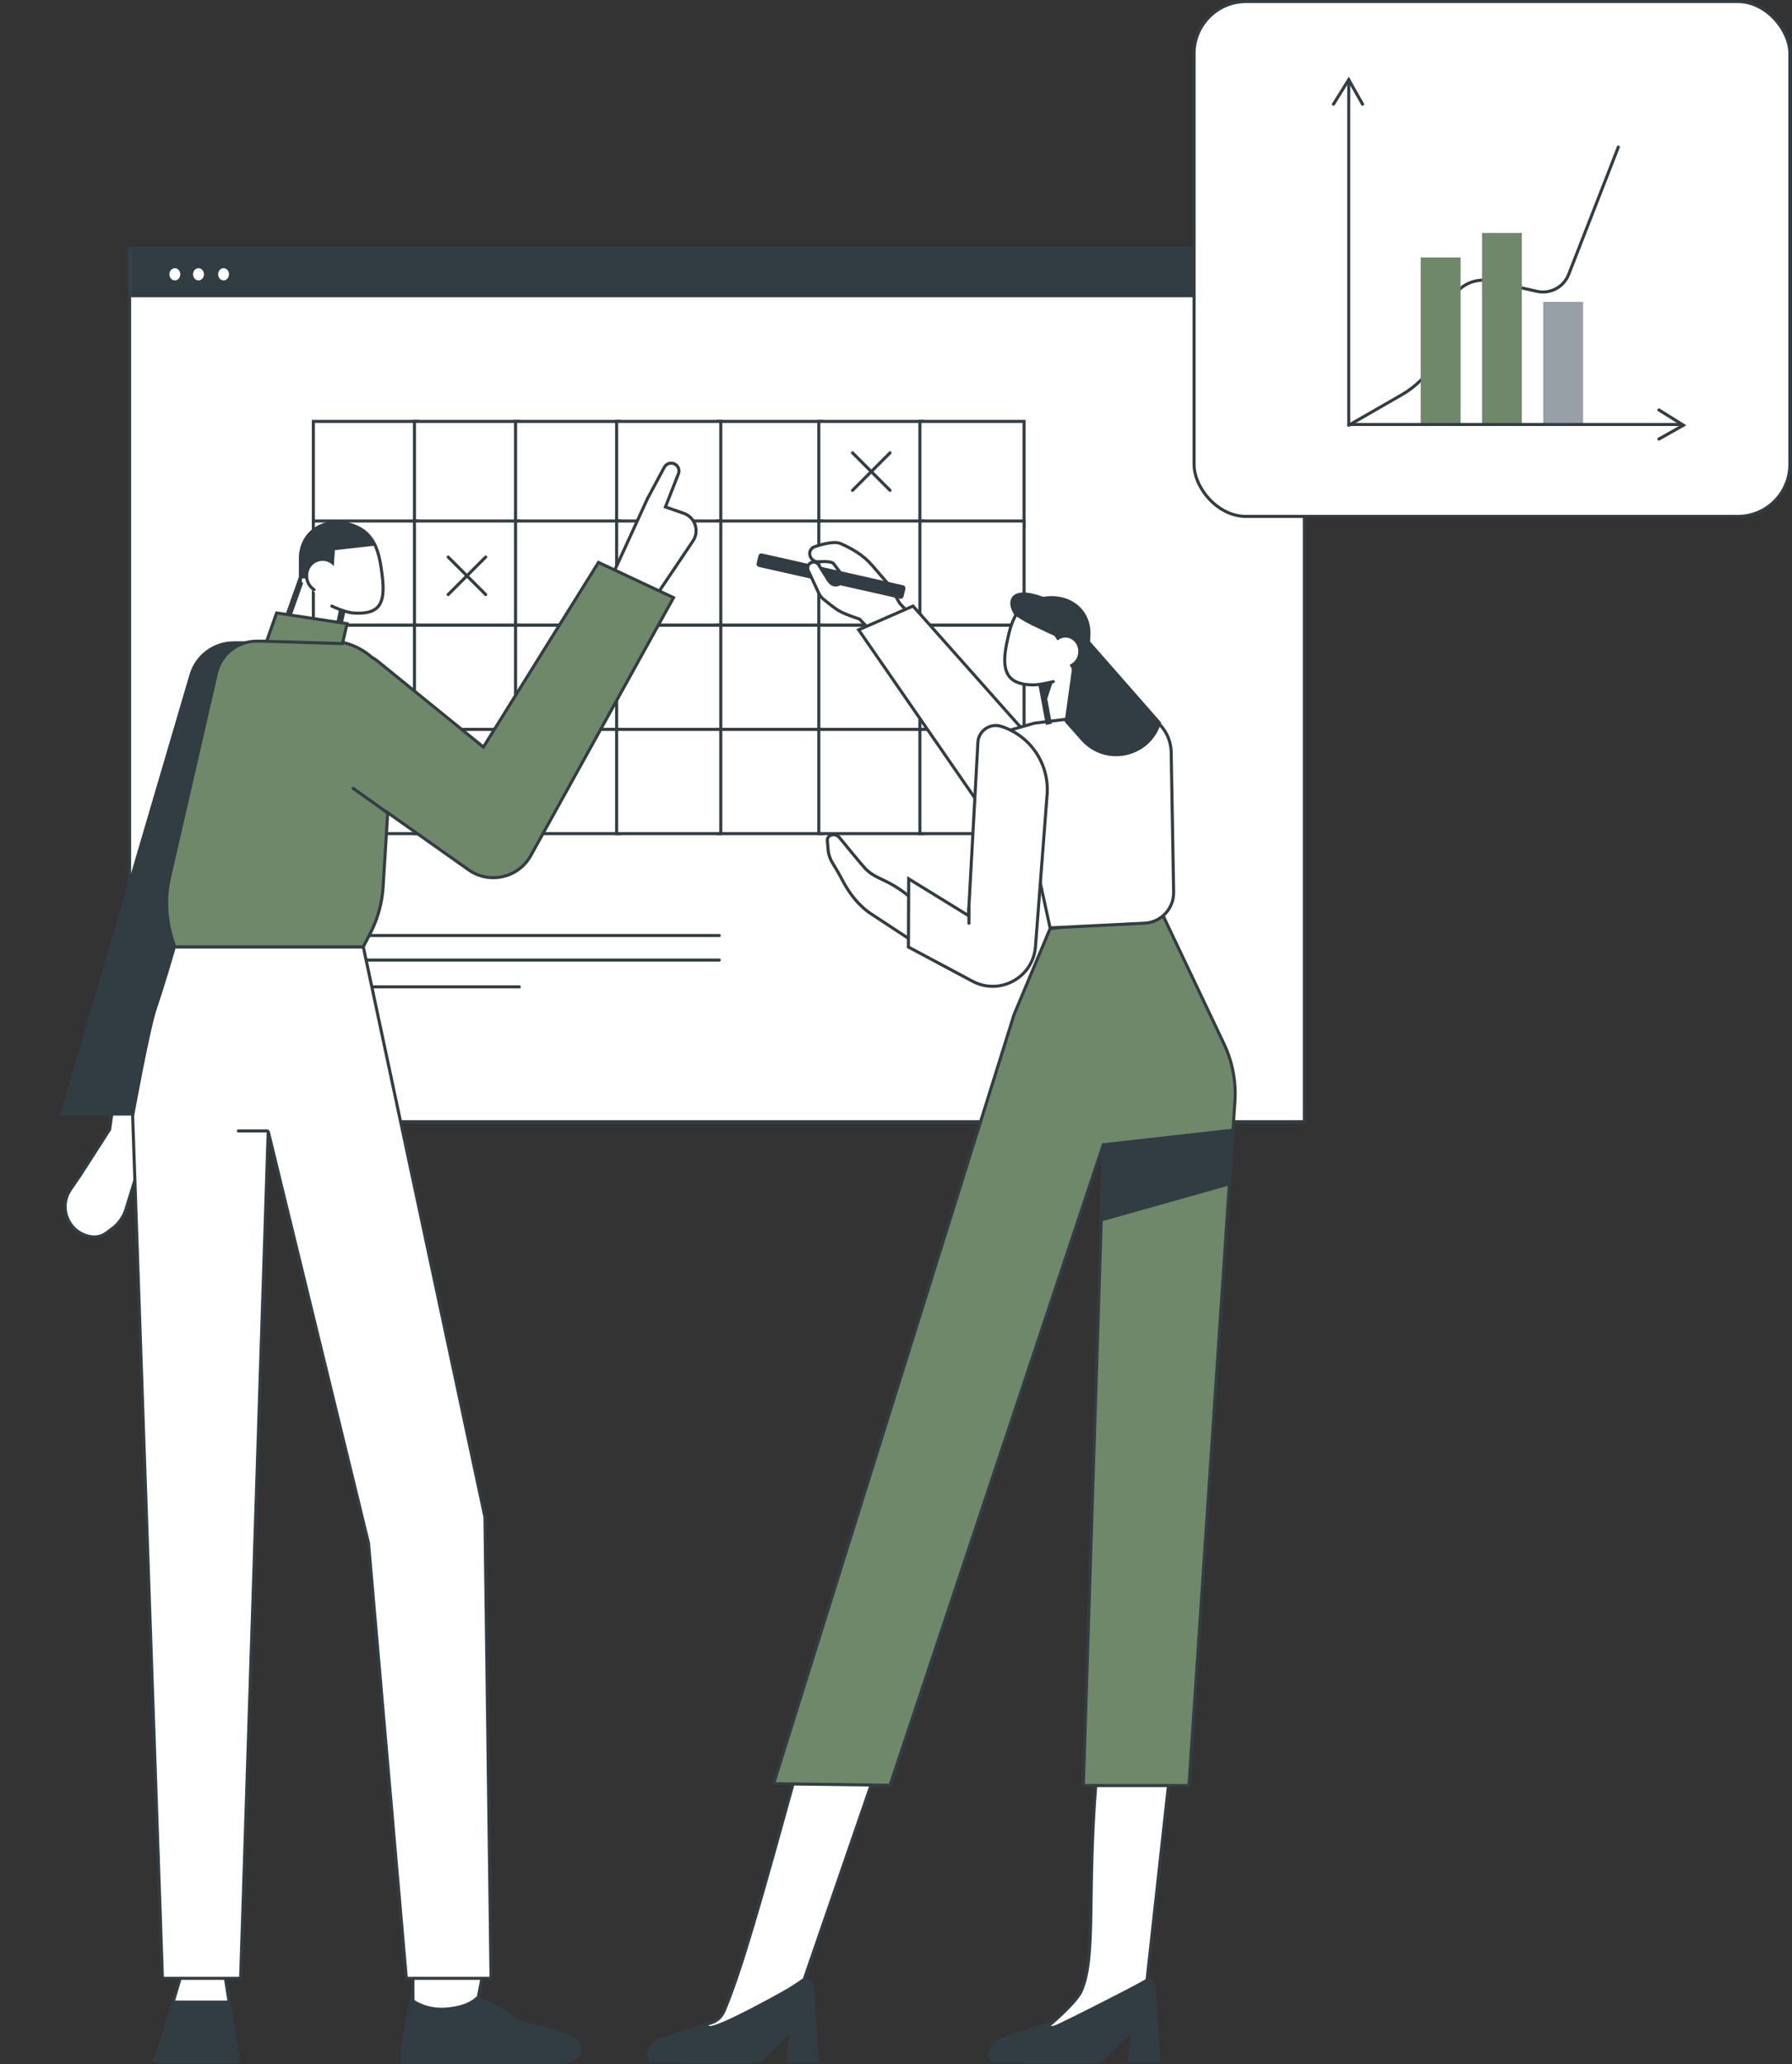 <?xml version="1.0" encoding="UTF-8"?> <svg xmlns="http://www.w3.org/2000/svg" width="1170" height="1347" viewBox="0 0 1170 1347" fill="none"><rect x="0" y="0" width="1170" height="1347" fill="#333333" stroke="none"/> <rect x="84.606" y="162" width="767" height="570" fill="white" stroke="#323D43" stroke-width="2" stroke-linecap="round"></rect> <rect x="204.606" y="275" width="68" height="68" fill="white" stroke="#323D43" stroke-width="2" stroke-linecap="round"></rect> <rect x="270.606" y="275" width="68" height="68" fill="white" stroke="#323D43" stroke-width="2" stroke-linecap="round"></rect> <rect x="338.606" y="276.5" width="67" height="67" fill="#323D43"></rect> <rect x="336.606" y="275" width="68" height="68" fill="white" stroke="#323D43" stroke-width="2" stroke-linecap="round"></rect> <rect x="468.606" y="275" width="68" height="68" fill="white" stroke="#323D43" stroke-width="2" stroke-linecap="round"></rect> <rect x="402.606" y="275" width="68" height="68" fill="white" stroke="#323D43" stroke-width="2" stroke-linecap="round"></rect> <rect x="534.606" y="275" width="68" height="68" fill="white" stroke="#323D43" stroke-width="2" stroke-linecap="round"></rect> <rect x="600.606" y="275" width="68" height="68" fill="white" stroke="#323D43" stroke-width="2" stroke-linecap="round"></rect> <rect x="204.606" y="340" width="68" height="68" fill="white" stroke="#323D43" stroke-width="2" stroke-linecap="round"></rect> <rect x="270.606" y="340" width="68" height="68" fill="white" stroke="#323D43" stroke-width="2" stroke-linecap="round"></rect> <rect x="338.606" y="341.5" width="67" height="67" fill="#323D43"></rect> <rect x="336.606" y="340" width="68" height="68" fill="white" stroke="#323D43" stroke-width="2" stroke-linecap="round"></rect> <rect x="468.606" y="340" width="68" height="68" fill="white" stroke="#323D43" stroke-width="2" stroke-linecap="round"></rect> <rect x="402.606" y="340" width="68" height="68" fill="white" stroke="#323D43" stroke-width="2" stroke-linecap="round"></rect> <rect x="534.606" y="340" width="68" height="68" fill="white" stroke="#323D43" stroke-width="2" stroke-linecap="round"></rect> <rect x="600.606" y="340" width="68" height="68" fill="white" stroke="#323D43" stroke-width="2" stroke-linecap="round"></rect> <rect x="204.606" y="408" width="68" height="68" fill="white" stroke="#323D43" stroke-width="2" stroke-linecap="round"></rect> <rect x="270.606" y="408" width="68" height="68" fill="white" stroke="#323D43" stroke-width="2" stroke-linecap="round"></rect> <rect x="338.606" y="409.5" width="67" height="67" fill="#323D43"></rect> <rect x="336.606" y="408" width="68" height="68" fill="white" stroke="#323D43" stroke-width="2" stroke-linecap="round"></rect> <rect x="468.606" y="408" width="68" height="68" fill="white" stroke="#323D43" stroke-width="2" stroke-linecap="round"></rect> <rect x="402.606" y="408" width="68" height="68" fill="white" stroke="#323D43" stroke-width="2" stroke-linecap="round"></rect> <rect x="534.606" y="408" width="68" height="68" fill="white" stroke="#323D43" stroke-width="2" stroke-linecap="round"></rect> <rect x="600.606" y="408" width="68" height="68" fill="white" stroke="#323D43" stroke-width="2" stroke-linecap="round"></rect> <rect x="204.606" y="476" width="68" height="68" fill="white" stroke="#323D43" stroke-width="2" stroke-linecap="round"></rect> <rect x="270.606" y="476" width="68" height="68" fill="white" stroke="#323D43" stroke-width="2" stroke-linecap="round"></rect> <rect x="338.606" y="477.5" width="67" height="67" fill="#323D43"></rect> <rect x="336.606" y="476" width="68" height="68" fill="white" stroke="#323D43" stroke-width="2" stroke-linecap="round"></rect> <rect x="468.606" y="476" width="68" height="68" fill="white" stroke="#323D43" stroke-width="2" stroke-linecap="round"></rect> <rect x="402.606" y="476" width="68" height="68" fill="white" stroke="#323D43" stroke-width="2" stroke-linecap="round"></rect> <rect x="534.606" y="476" width="68" height="68" fill="white" stroke="#323D43" stroke-width="2" stroke-linecap="round"></rect> <rect x="600.606" y="476" width="68" height="68" fill="white" stroke="#323D43" stroke-width="2" stroke-linecap="round"></rect> <path fill-rule="evenodd" clip-rule="evenodd" d="M220.606 610.5H469.606Z" fill="white"></path> <path d="M220.606 610.5H469.606" stroke="#323D43" stroke-width="2" stroke-linecap="round"></path> <path fill-rule="evenodd" clip-rule="evenodd" d="M220.606 626.5H469.606Z" fill="white"></path> <path d="M220.606 626.5H469.606" stroke="#323D43" stroke-width="2" stroke-linecap="round"></path> <path fill-rule="evenodd" clip-rule="evenodd" d="M220.606 644H339.056Z" fill="white"></path> <path d="M220.606 644H339.056" stroke="#323D43" stroke-width="2" stroke-linecap="round"></path> <path fill-rule="evenodd" clip-rule="evenodd" d="M556.606 295.5L581.106 320Z" fill="white"></path> <path d="M556.606 295.5L581.106 320" stroke="#323D43" stroke-width="2" stroke-linecap="round"></path> <path fill-rule="evenodd" clip-rule="evenodd" d="M556.606 320L581.106 295.5Z" fill="white"></path> <path d="M556.606 320L581.106 295.5" stroke="#323D43" stroke-width="2" stroke-linecap="round"></path> <path fill-rule="evenodd" clip-rule="evenodd" d="M215.606 387C223.891 387 230.606 381.627 230.606 375C230.606 368.373 223.891 363 215.606 363C207.322 363 200.606 368.373 200.606 375C200.606 381.627 207.322 387 215.606 387Z" fill="white"></path> <path d="M215.606 388C224.223 388 231.606 382.376 231.606 375H229.606C229.606 380.878 223.558 386 215.606 386V388ZM231.606 375C231.606 367.624 224.223 362 215.606 362V364C223.558 364 229.606 369.122 229.606 375H231.606ZM215.606 362C206.99 362 199.606 367.624 199.606 375H201.606C201.606 369.122 207.655 364 215.606 364V362ZM199.606 375C199.606 382.376 206.99 388 215.606 388V386C207.655 386 201.606 380.878 201.606 375H199.606Z" fill="#323D43"></path> <path fill-rule="evenodd" clip-rule="evenodd" d="M222.17 398.772L217.17 422.772L219.128 423.18L224.128 399.18L222.17 398.772ZM183.566 417.977L198.549 375.835L196.664 375.165L181.207 418.641L180.732 419.975L182.148 419.976L219.106 420L219.911 420L220.083 419.214L224.583 398.714L222.63 398.285L218.302 417.999L183.566 417.977Z" fill="white"></path> <path d="M217.17 422.772L216.966 423.751L215.987 423.547L216.191 422.568L217.17 422.772ZM222.17 398.772L221.191 398.568L221.395 397.589L222.374 397.793L222.17 398.772ZM219.128 423.18L220.107 423.384L219.903 424.363L218.924 424.159L219.128 423.18ZM224.128 399.18L224.332 398.201L225.311 398.405L225.107 399.384L224.128 399.18ZM198.549 375.835L198.884 374.893L199.826 375.228L199.491 376.17L198.549 375.835ZM183.566 417.977L183.565 418.977L182.149 418.976L182.623 417.642L183.566 417.977ZM196.664 375.165L195.722 374.83L196.057 373.888L196.999 374.223L196.664 375.165ZM181.207 418.641L180.265 418.306L180.265 418.306L181.207 418.641ZM180.732 419.975L180.732 420.975L179.316 420.974L179.79 419.64L180.732 419.975ZM182.148 419.976L182.149 418.976L182.149 418.976L182.148 419.976ZM219.106 420L219.106 419L219.106 419L219.106 420ZM219.911 420L220.887 420.215L220.715 421.001L219.91 421L219.911 420ZM220.083 419.214L219.106 419L219.106 419L220.083 419.214ZM224.583 398.714L224.797 397.738L225.774 397.952L225.56 398.929L224.583 398.714ZM222.63 398.285L221.653 398.071L221.867 397.094L222.844 397.309L222.63 398.285ZM218.302 417.999L219.279 418.214L219.106 419L218.302 418.999L218.302 417.999ZM216.191 422.568L221.191 398.568L223.149 398.976L218.149 422.976L216.191 422.568ZM218.924 424.159L216.966 423.751L217.374 421.793L219.332 422.201L218.924 424.159ZM225.107 399.384L220.107 423.384L218.149 422.976L223.149 398.976L225.107 399.384ZM222.374 397.793L224.332 398.201L223.924 400.159L221.966 399.751L222.374 397.793ZM199.491 376.17L184.508 418.312L182.623 417.642L197.606 375.5L199.491 376.17ZM196.999 374.223L198.884 374.893L198.214 376.777L196.329 376.107L196.999 374.223ZM180.265 418.306L195.722 374.83L197.606 375.5L182.149 418.976L180.265 418.306ZM179.79 419.64L180.265 418.306L182.149 418.976L181.675 420.31L179.79 419.64ZM182.148 420.976L180.732 420.975L180.733 418.975L182.149 418.976L182.148 420.976ZM219.105 421L182.148 420.976L182.149 418.976L219.106 419L219.105 421ZM219.91 421L219.105 421L219.106 419L219.911 419L219.91 421ZM221.06 419.429L220.887 420.215L218.934 419.786L219.106 419L221.06 419.429ZM225.56 398.929L221.06 419.429L219.106 419L223.606 398.5L225.56 398.929ZM222.844 397.309L224.797 397.738L224.369 399.691L222.415 399.262L222.844 397.309ZM217.325 417.785L221.653 398.071L223.606 398.5L219.279 418.214L217.325 417.785ZM183.566 416.977L218.303 416.999L218.302 418.999L183.565 418.977L183.566 416.977Z" fill="#323D43"></path> <path d="M85.606 162H852.606V194H85.606V162Z" fill="#323D43"></path> <path fill-rule="evenodd" clip-rule="evenodd" d="M529.763 358.212C526.959 361.611 529.906 366.843 534.305 366.584C538.878 366.315 543.177 366.461 544.195 367.799C546.568 370.914 550.226 375.699 550.226 375.699C551.57 380.535 545.484 383.89 542.112 380.172L541.035 378.984L534.479 368.587C533.317 366.745 530.864 366.223 529.053 367.434C527.467 368.494 526.89 370.553 527.694 372.283L534.591 387.13C535.238 388.521 536.167 389.76 537.343 390.745C539.948 392.928 544.834 396.903 547.895 398.664C552.229 401.157 561.2 403.983 561.2 403.983L567.18 410.275C567.196 410.345 567.223 410.411 567.26 410.473L568.039 411.179L573.005 416.405L573.518 415.647L595.159 401.883L587.544 393.846L580.34 381.573L569.266 368.755C563.761 362.383 556.419 358.013 548.686 354.68C544.328 352.802 535.039 355.685 531.749 356.817C530.968 357.085 530.288 357.575 529.763 358.212Z" fill="white"></path> <path d="M534.305 366.584L534.246 365.586L534.246 365.586L534.305 366.584ZM529.763 358.212L528.991 357.576L528.991 357.576L529.763 358.212ZM544.195 367.799L543.4 368.405L543.4 368.405L544.195 367.799ZM550.226 375.699L551.02 375.091L551.138 375.245L551.189 375.431L550.226 375.699ZM542.112 380.172L542.853 379.5L542.853 379.5L542.112 380.172ZM541.035 378.984L540.294 379.656L540.236 379.592L540.189 379.518L541.035 378.984ZM534.479 368.587L535.325 368.054L535.325 368.054L534.479 368.587ZM529.053 367.434L529.609 368.265L529.609 368.265L529.053 367.434ZM527.694 372.283L528.601 371.862L528.601 371.862L527.694 372.283ZM534.591 387.13L533.684 387.551L533.684 387.551L534.591 387.13ZM537.343 390.745L536.701 391.512L536.701 391.512L537.343 390.745ZM547.895 398.664L548.394 397.798L548.394 397.798L547.895 398.664ZM561.2 403.983L561.501 403.029L561.747 403.107L561.925 403.294L561.2 403.983ZM567.18 410.275L567.905 409.586L568.091 409.783L568.153 410.047L567.18 410.275ZM567.26 410.473L566.588 411.214L566.479 411.115L566.404 410.989L567.26 410.473ZM568.039 411.179L568.711 410.438L568.738 410.463L568.764 410.49L568.039 411.179ZM573.005 416.405L573.833 416.965L573.136 417.995L572.28 417.094L573.005 416.405ZM573.518 415.647L572.689 415.086L572.806 414.914L572.981 414.803L573.518 415.647ZM595.159 401.883L595.885 401.195L596.719 402.076L595.695 402.727L595.159 401.883ZM587.544 393.846L586.819 394.534L586.74 394.451L586.682 394.352L587.544 393.846ZM580.34 381.573L581.097 380.92L581.156 380.989L581.202 381.067L580.34 381.573ZM569.266 368.755L570.023 368.101L569.266 368.755ZM548.686 354.68L548.29 355.598L548.686 354.68ZM531.749 356.817L531.424 355.871L531.749 356.817ZM534.364 367.582C531.729 367.737 529.553 366.243 528.457 364.252C527.357 362.254 527.286 359.642 528.991 357.576L530.534 358.849C529.435 360.181 529.436 361.884 530.209 363.287C530.985 364.697 532.483 365.69 534.246 365.586L534.364 367.582ZM543.4 368.405C543.331 368.314 543.107 368.135 542.559 367.959C542.036 367.792 541.338 367.666 540.488 367.584C538.79 367.422 536.632 367.449 534.364 367.582L534.246 365.586C536.552 365.45 538.829 365.416 540.679 365.594C541.602 365.682 542.456 365.827 543.168 366.054C543.854 366.274 544.55 366.615 544.991 367.193L543.4 368.405ZM550.226 375.699C549.431 376.306 549.431 376.306 549.431 376.306C549.431 376.306 549.431 376.306 549.431 376.306C549.431 376.306 549.431 376.305 549.431 376.305C549.43 376.305 549.43 376.304 549.429 376.303C549.427 376.3 549.424 376.297 549.421 376.292C549.414 376.283 549.403 376.269 549.39 376.252C549.362 376.216 549.322 376.163 549.27 376.094C549.165 375.957 549.013 375.758 548.823 375.51C548.443 375.012 547.911 374.317 547.306 373.524C546.095 371.938 544.587 369.963 543.4 368.405L544.991 367.193C546.177 368.75 547.684 370.725 548.895 372.31C549.501 373.103 550.032 373.798 550.412 374.295C550.602 374.544 550.754 374.743 550.859 374.88C550.911 374.948 550.951 375.001 550.979 375.037C550.992 375.055 551.003 375.068 551.01 375.078C551.013 375.082 551.016 375.086 551.018 375.088C551.018 375.089 551.019 375.09 551.02 375.09C551.02 375.091 551.02 375.091 551.02 375.091C551.02 375.091 551.02 375.091 551.02 375.091C551.02 375.091 551.02 375.091 550.226 375.699ZM542.853 379.5C545.516 382.438 550.325 379.787 549.262 375.967L551.189 375.431C552.816 381.283 545.451 385.343 541.371 380.844L542.853 379.5ZM541.776 378.313L542.853 379.5L541.371 380.844L540.294 379.656L541.776 378.313ZM535.325 368.054L541.881 378.451L540.189 379.518L533.633 369.121L535.325 368.054ZM528.497 366.602C530.776 365.079 533.863 365.735 535.325 368.054L533.633 369.121C532.772 367.754 530.952 367.367 529.609 368.265L528.497 366.602ZM526.787 372.705C525.775 370.527 526.501 367.937 528.497 366.602L529.609 368.265C528.432 369.052 528.004 370.578 528.601 371.862L526.787 372.705ZM533.684 387.551L526.787 372.705L528.601 371.862L535.498 386.708L533.684 387.551ZM536.701 391.512C535.407 390.427 534.39 389.069 533.684 387.551L535.498 386.708C536.086 387.974 536.927 389.092 537.986 389.979L536.701 391.512ZM547.397 399.531C544.245 397.718 539.29 393.681 536.701 391.512L537.986 389.979C540.606 392.175 545.423 396.089 548.394 397.798L547.397 399.531ZM561.2 403.983C560.9 404.937 560.9 404.937 560.9 404.936C560.899 404.936 560.899 404.936 560.899 404.936C560.899 404.936 560.898 404.936 560.898 404.936C560.896 404.936 560.895 404.935 560.892 404.934C560.888 404.933 560.881 404.931 560.872 404.928C560.854 404.922 560.828 404.914 560.794 404.903C560.726 404.881 560.627 404.849 560.498 404.808C560.242 404.725 559.871 404.604 559.414 404.451C558.498 404.145 557.233 403.711 555.83 403.198C553.044 402.179 549.646 400.825 547.397 399.531L548.394 397.798C550.479 398.997 553.733 400.302 556.516 401.319C557.898 401.824 559.145 402.252 560.048 402.554C560.499 402.705 560.863 402.824 561.114 402.905C561.24 402.946 561.337 402.977 561.402 402.998C561.435 403.008 561.46 403.016 561.476 403.021C561.485 403.024 561.491 403.026 561.495 403.027C561.497 403.028 561.498 403.028 561.499 403.029C561.5 403.029 561.5 403.029 561.5 403.029C561.5 403.029 561.5 403.029 561.501 403.029C561.501 403.029 561.501 403.029 561.2 403.983ZM566.455 410.964L560.475 404.672L561.925 403.294L567.905 409.586L566.455 410.964ZM566.404 410.989C566.311 410.836 566.246 410.673 566.206 410.504L568.153 410.047C568.146 410.018 568.134 409.986 568.116 409.956L566.404 410.989ZM567.367 411.92L566.588 411.214L567.932 409.732L568.711 410.438L567.367 411.92ZM572.28 417.094L567.314 411.868L568.764 410.49L573.73 415.716L572.28 417.094ZM574.346 416.207L573.833 416.965L572.176 415.844L572.689 415.086L574.346 416.207ZM595.695 402.727L574.054 416.49L572.981 414.803L594.622 401.039L595.695 402.727ZM588.27 393.158L595.885 401.195L594.433 402.571L586.819 394.534L588.27 393.158ZM581.202 381.067L588.407 393.34L586.682 394.352L579.478 382.08L581.202 381.067ZM570.023 368.101L581.097 380.92L579.583 382.227L568.509 369.409L570.023 368.101ZM549.082 353.761C556.886 357.125 564.38 361.569 570.023 368.101L568.509 369.409C563.142 363.196 555.953 358.9 548.29 355.598L549.082 353.761ZM531.424 355.871C533.088 355.299 536.284 354.278 539.629 353.637C541.301 353.317 543.035 353.087 544.648 353.062C546.247 353.037 547.806 353.212 549.082 353.761L548.29 355.598C547.387 355.209 546.151 355.039 544.679 355.062C543.222 355.085 541.611 355.294 540.005 355.602C536.794 356.216 533.7 357.203 532.075 357.762L531.424 355.871ZM528.991 357.576C529.626 356.807 530.457 356.204 531.424 355.871L532.075 357.762C531.48 357.967 530.951 358.344 530.534 358.849L528.991 357.576Z" fill="#323D43"></path> <path fill-rule="evenodd" clip-rule="evenodd" d="M494.018 367.558C493.761 368.641 494.439 369.725 495.524 369.97L529.369 377.593C528.429 375.373 527.445 372.839 527.287 371.618C527.087 370.074 527.982 368.874 528.66 368.205L497.555 361.198C496.485 360.958 495.421 361.622 495.169 362.689L494.018 367.558ZM535.134 369.663L542.149 380.472L587.578 390.704C588.648 390.945 589.712 390.28 589.964 389.214L591.115 384.345C591.372 383.262 590.694 382.178 589.609 381.933L535.134 369.663Z" fill="#323D43"></path> <path fill-rule="evenodd" clip-rule="evenodd" d="M114.152 184C116.662 184 118.697 181.761 118.697 179C118.697 176.239 116.662 174 114.152 174C111.641 174 109.606 176.239 109.606 179C109.606 181.761 111.641 184 114.152 184ZM129.606 184C132.117 184 134.152 181.761 134.152 179C134.152 176.239 132.117 174 129.606 174C127.096 174 125.061 176.239 125.061 179C125.061 181.761 127.096 184 129.606 184ZM150.515 179C150.515 181.761 148.48 184 145.97 184C143.46 184 141.424 181.761 141.424 179C141.424 176.239 143.46 174 145.97 174C148.48 174 150.515 176.239 150.515 179Z" fill="white"></path> <path d="M117.697 179C117.697 181.301 116.022 183 114.152 183V185C117.302 185 119.697 182.222 119.697 179H117.697ZM114.152 175C116.022 175 117.697 176.699 117.697 179H119.697C119.697 175.778 117.302 173 114.152 173V175ZM110.606 179C110.606 176.699 112.281 175 114.152 175V173C111.002 173 108.606 175.778 108.606 179H110.606ZM114.152 183C112.281 183 110.606 181.301 110.606 179H108.606C108.606 182.222 111.002 185 114.152 185V183ZM133.152 179C133.152 181.301 131.477 183 129.606 183V185C132.757 185 135.152 182.222 135.152 179H133.152ZM129.606 175C131.477 175 133.152 176.699 133.152 179H135.152C135.152 175.778 132.757 173 129.606 173V175ZM126.061 179C126.061 176.699 127.736 175 129.606 175V173C126.456 173 124.061 175.778 124.061 179H126.061ZM129.606 183C127.736 183 126.061 181.301 126.061 179H124.061C124.061 182.222 126.456 185 129.606 185V183ZM145.97 185C149.12 185 151.515 182.222 151.515 179H149.515C149.515 181.301 147.84 183 145.97 183V185ZM140.424 179C140.424 182.222 142.82 185 145.97 185V183C144.099 183 142.424 181.301 142.424 179H140.424ZM145.97 173C142.82 173 140.424 175.778 140.424 179H142.424C142.424 176.699 144.099 175 145.97 175V173ZM151.515 179C151.515 175.778 149.12 173 145.97 173V175C147.84 175 149.515 176.699 149.515 179H151.515Z" fill="#323D43"></path> <path fill-rule="evenodd" clip-rule="evenodd" d="M548.018 546.528C546.519 544.697 543.925 544.201 541.857 545.353V545.353C540.715 545.989 540.053 547.236 540.165 548.538L540.687 554.588C540.955 557.693 542.002 560.676 543.651 563.321C545.403 566.132 547.719 569.985 549.472 573.402V573.402C554.124 582.472 560.298 590.815 568.818 596.411L597.709 615.388L614.857 625.87L616.066 607.584L599.561 590.518C593.37 584.115 586.101 578.851 578.086 574.965L575.001 573.469C575.001 573.469 568.568 570.765 564.95 566.819C562.246 563.868 552.677 552.221 548.018 546.528Z" fill="white" stroke="#323D43" stroke-width="2" stroke-linecap="round"></path> <rect x="779.606" y="1" width="389" height="336" rx="34" fill="white" stroke="#323D43" stroke-width="2" stroke-linecap="round"></rect> <path fill-rule="evenodd" clip-rule="evenodd" d="M422.757 325.377L433.721 304.917C435.062 302.415 438.19 301.493 440.674 302.868V302.868C442.907 304.105 443.88 306.805 442.947 309.182L434.451 330.831L446.407 334.964C453.852 337.538 456.84 346.466 452.443 353.003L427.212 390.515C427.157 390.597 427.096 390.674 427.029 390.747L420.505 397.89L399.074 380.674C398.36 380.1 398.127 379.115 398.509 378.282L422.757 325.377Z" fill="white" stroke="#323D43" stroke-width="2" stroke-linecap="round"></path> <path fill-rule="evenodd" clip-rule="evenodd" d="M713.153 467.814C727.512 467.155 734.205 485.355 722.841 494.156L663.296 540.27C658.575 543.927 651.752 542.871 648.357 537.959L560.606 411L596.106 395.5L687.606 498.5L701.079 475.159C703.588 470.813 708.139 468.044 713.153 467.814V467.814Z" fill="white" stroke="#323D43" stroke-width="2" stroke-linecap="round"></path> <path fill-rule="evenodd" clip-rule="evenodd" d="M715.568 1163.2C709.553 1237.19 715.775 1275.66 706.106 1299C703.04 1306.4 685.726 1321.44 682.292 1323.75C668.03 1333.34 690.215 1322.95 748.845 1292.6L763.106 1163.2" fill="white"></path> <path d="M715.568 1163.2C709.553 1237.19 715.775 1275.66 706.106 1299C703.04 1306.4 685.726 1321.44 682.292 1323.75C668.03 1333.34 690.215 1322.95 748.845 1292.6L763.106 1163.2" stroke="#323D43" stroke-width="2" stroke-linecap="round"></path> <path fill-rule="evenodd" clip-rule="evenodd" d="M518.403 1161.97C498.588 1233.48 484.259 1285.24 472.892 1312.01C468.84 1321.56 460.415 1320.21 456.606 1322.5C441.606 1331.5 470.51 1329.01 525.004 1291.74L572 1155.39L518.403 1161.97Z" fill="white" stroke="#323D43" stroke-width="2" stroke-linecap="round"></path> <path fill-rule="evenodd" clip-rule="evenodd" d="M662.106 662L505.106 1164L581.106 1165L720.606 746.202L707.316 1165.2H776.286L806.276 718.797C807.148 705.817 804.674 692.83 799.09 681.08L759.606 598L685.606 606L662.106 662Z" fill="#70886A" stroke="#323D43" stroke-width="2" stroke-linecap="round"></path> <mask id="mask0" maskUnits="userSpaceOnUse" x="503" y="596" width="305" height="571"> <path fill-rule="evenodd" clip-rule="evenodd" d="M662.106 662L505.106 1164L581.106 1165L720.606 746.202L707.316 1165.2H776.286L806.276 718.797C807.148 705.817 804.674 692.83 799.09 681.08L759.606 598L685.606 606L662.106 662Z" fill="white" stroke="white" stroke-width="2" stroke-linecap="round"></path> </mask> <g mask="url(#mask0)"> <path fill-rule="evenodd" clip-rule="evenodd" d="M720.606 746L707.709 800.305L817.057 769.509L827.106 734L720.606 746Z" fill="#323D43"></path> </g> <path fill-rule="evenodd" clip-rule="evenodd" d="M764.677 490.988C764.397 474.963 750.3 462.708 734.391 464.661L728.113 465.432L675.411 471.903L657.606 477L685.606 605.5L747.258 602.456C758.042 601.923 766.457 592.927 766.268 582.131L764.677 490.988Z" fill="white" stroke="#323D43" stroke-width="2" stroke-linecap="round"></path> <path fill-rule="evenodd" clip-rule="evenodd" d="M680.571 444.429L685.59 471.501L683.623 471.865L678.605 444.793L680.571 444.429ZM719.648 466.969L708.79 430.583L710.707 430.011L721.565 466.397L719.648 466.969Z" fill="white"></path> <path d="M685.59 471.501L685.772 472.484L686.755 472.302L686.573 471.318L685.59 471.501ZM680.571 444.429L681.554 444.246L681.372 443.263L680.389 443.445L680.571 444.429ZM683.623 471.865L682.64 472.047L682.822 473.031L683.805 472.848L683.623 471.865ZM678.605 444.793L678.422 443.81L677.439 443.992L677.621 444.975L678.605 444.793ZM708.79 430.583L708.504 429.624L707.546 429.91L707.832 430.868L708.79 430.583ZM719.648 466.969L718.69 467.255L718.976 468.213L719.934 467.927L719.648 466.969ZM710.707 430.011L711.665 429.725L711.379 428.766L710.421 429.052L710.707 430.011ZM721.565 466.397L721.851 467.355L722.809 467.069L722.523 466.111L721.565 466.397ZM686.573 471.318L681.554 444.246L679.588 444.611L684.606 471.683L686.573 471.318ZM683.805 472.848L685.772 472.484L685.407 470.517L683.441 470.882L683.805 472.848ZM677.621 444.975L682.64 472.047L684.606 471.683L679.588 444.611L677.621 444.975ZM680.389 443.445L678.422 443.81L678.787 445.776L680.753 445.412L680.389 443.445ZM707.832 430.868L718.69 467.255L720.606 466.683L709.748 430.297L707.832 430.868ZM710.421 429.052L708.504 429.624L709.076 431.541L710.993 430.969L710.421 429.052ZM722.523 466.111L711.665 429.725L709.748 430.297L720.606 466.683L722.523 466.111ZM719.934 467.927L721.851 467.355L721.279 465.439L719.362 466.011L719.934 467.927Z" fill="#323D43"></path> <path fill-rule="evenodd" clip-rule="evenodd" d="M689.629 414.855C691.423 413.674 693.551 413.004 695.824 413.044C702.181 413.155 707.128 418.727 707.012 425.352C706.931 430.017 704.372 434.051 700.65 436.008L699.719 434.238C702.777 432.629 704.944 429.271 705.013 425.317C705.111 419.67 700.919 415.133 695.789 415.044C693.94 415.011 692.204 415.555 690.728 416.526L689.629 414.855ZM709.586 430.113L710.981 414.174C711.423 397.649 697.428 387.796 681.595 390.438C664.411 393.305 660.788 402.626 657.27 419.885C653.752 437.144 656.829 446.645 673.975 446.944C679.435 447.039 687.726 444.763 687.726 444.763" fill="white"></path> <path d="M689.629 414.855L689.079 414.02L688.243 414.57L688.793 415.405L689.629 414.855ZM700.65 436.008L699.765 436.474L700.23 437.359L701.116 436.893L700.65 436.008ZM699.719 434.238L699.253 433.353L698.368 433.819L698.834 434.704L699.719 434.238ZM690.728 416.526L689.893 417.076L690.442 417.911L691.278 417.361L690.728 416.526ZM708.59 430.026C708.542 430.576 708.949 431.061 709.499 431.109C710.049 431.157 710.534 430.75 710.583 430.2L708.59 430.026ZM710.981 414.174L711.977 414.261L711.98 414.231L711.981 414.2L710.981 414.174ZM681.595 390.438L681.43 389.451L681.595 390.438ZM657.27 419.885L656.29 419.686L657.27 419.885ZM687.991 445.728C688.524 445.581 688.837 445.031 688.691 444.499C688.544 443.966 687.994 443.653 687.462 443.799L687.991 445.728ZM695.841 412.044C693.357 412.001 691.033 412.734 689.079 414.02L690.178 415.691C691.814 414.614 693.746 414.008 695.806 414.044L695.841 412.044ZM708.012 425.369C708.136 418.257 702.813 412.166 695.841 412.044L695.806 414.044C701.549 414.144 706.12 419.197 706.012 425.334L708.012 425.369ZM701.116 436.893C705.169 434.761 707.924 430.389 708.012 425.369L706.012 425.334C705.937 429.644 703.574 433.34 700.184 435.123L701.116 436.893ZM698.834 434.704L699.765 436.474L701.535 435.543L700.604 433.773L698.834 434.704ZM704.013 425.299C703.95 428.898 701.98 431.919 699.253 433.353L700.184 435.123C703.574 433.34 705.937 429.644 706.012 425.334L704.013 425.299ZM695.771 416.043C700.29 416.122 704.103 420.144 704.013 425.299L706.012 425.334C706.12 419.197 701.548 414.144 695.806 414.044L695.771 416.043ZM691.278 417.361C692.594 416.495 694.134 416.015 695.771 416.043L695.806 414.044C693.746 414.008 691.814 414.614 690.178 415.691L691.278 417.361ZM688.793 415.405L689.893 417.076L691.563 415.976L690.464 414.306L688.793 415.405ZM710.583 430.2L711.977 414.261L709.985 414.087L708.59 430.026L710.583 430.2ZM711.981 414.2C712.21 405.628 708.685 398.727 703.003 394.328C697.337 389.94 689.591 388.09 681.43 389.451L681.759 391.424C689.432 390.144 696.6 391.899 701.779 395.909C706.943 399.907 710.194 406.195 709.981 414.147L711.981 414.2ZM681.43 389.451C672.658 390.915 667.186 394.062 663.496 399.18C659.861 404.222 658.046 411.071 656.29 419.686L658.25 420.085C660.012 411.441 661.767 404.999 665.119 400.349C668.416 395.775 673.348 392.827 681.759 391.424L681.43 389.451ZM656.29 419.686C654.527 428.335 654.338 435.342 656.994 440.251C659.717 445.283 665.227 447.792 673.958 447.944L673.993 445.944C665.578 445.797 660.976 443.406 658.753 439.299C656.463 435.067 656.495 428.695 658.25 420.085L656.29 419.686ZM673.958 447.944C676.802 447.994 680.328 447.429 683.097 446.87C684.491 446.588 685.711 446.303 686.584 446.089C687.021 445.981 687.371 445.892 687.612 445.828C687.733 445.797 687.827 445.772 687.891 445.755C687.923 445.746 687.948 445.74 687.964 445.735C687.973 445.733 687.979 445.731 687.984 445.73C687.986 445.729 687.988 445.729 687.989 445.728C687.99 445.728 687.99 445.728 687.99 445.728C687.991 445.728 687.991 445.728 687.991 445.728C687.991 445.728 687.991 445.728 687.726 444.763C687.462 443.799 687.462 443.799 687.462 443.799C687.462 443.799 687.462 443.799 687.462 443.799C687.461 443.799 687.461 443.799 687.461 443.799C687.46 443.799 687.459 443.8 687.457 443.8C687.453 443.801 687.448 443.803 687.44 443.805C687.426 443.809 687.403 443.815 687.373 443.823C687.313 443.839 687.223 443.863 687.107 443.893C686.873 443.954 686.533 444.042 686.107 444.146C685.254 444.356 684.061 444.634 682.7 444.909C679.958 445.464 676.609 445.99 673.993 445.944L673.958 447.944Z" fill="#323D43"></path> <path fill-rule="evenodd" clip-rule="evenodd" d="M687.444 444.716L682.106 461L680.494 447.013L687.444 444.716Z" fill="#323D43"></path> <path fill-rule="evenodd" clip-rule="evenodd" d="M598.251 594.116L594.251 613.116Z" fill="white"></path> <path d="M598.251 594.116L594.251 613.116" stroke="#323D43" stroke-width="2" stroke-linecap="round"></path> <path fill-rule="evenodd" clip-rule="evenodd" d="M653.712 474.009C646.418 471.668 638.88 476.855 638.462 484.504L632.289 597.5L593.289 573.5L593.106 618L634.965 640.327C652.794 649.836 674.518 637.906 676.061 617.758L683.656 518.549C685.186 498.562 672.799 480.136 653.712 474.009V474.009Z" fill="white" stroke="#323D43" stroke-width="2" stroke-linecap="round"></path> <path fill-rule="evenodd" clip-rule="evenodd" d="M659.606 393.735C659.606 397.643 662.606 401.735 662.606 401.735L662.808 401.641C663.821 402.343 668.506 405.528 673.606 408C679.372 410.795 689.606 415.5 689.606 415.5C689.606 415.5 693.956 413.049 696.495 413.279C698.072 413.422 700.804 415.663 700.804 415.663C700.804 415.663 705.032 420.922 706.106 424.5C707.18 428.079 705.106 430 705.106 430L709.606 430.183L710.728 425.975C711.311 423.79 711.606 421.538 711.606 419.276L711.606 415.802C711.606 410.836 710.127 405.981 707.357 401.859L704.276 397.274C704.276 397.274 704.106 393.683 695.106 391.683C694.093 391.458 693.036 391.211 691.957 390.951C688.888 390.211 685.769 389.981 682.722 390.232C681.534 389.635 679.63 388.864 676.606 388C662.819 384.061 659.606 389.5 659.606 393.735Z" fill="#323D43"></path> <path fill-rule="evenodd" clip-rule="evenodd" d="M653.076 1330.33C646.606 1332.51 643.721 1340.04 647.08 1345.99V1345.99L715.72 1346.19C717.848 1346.2 719.891 1345.36 721.397 1343.85L738.714 1326.56L736.224 1345.99H757.606L754.497 1296.67C754.304 1293.6 751.754 1291.2 748.675 1291.2V1291.2C748.675 1291.2 714.987 1310.63 696.882 1318.59C678.776 1326.56 687.917 1318.59 687.917 1318.59L653.076 1330.33Z" fill="#323D43"></path> <path fill-rule="evenodd" clip-rule="evenodd" d="M430.076 1330.33C423.606 1332.51 420.721 1340.04 424.08 1345.99V1345.99L492.72 1346.19C494.848 1346.2 496.891 1345.36 498.397 1343.85L515.714 1326.56L513.224 1345.99H534.606L531.497 1296.67C531.304 1293.6 528.754 1291.2 525.675 1291.2V1291.2C525.675 1291.2 491.987 1310.63 473.882 1318.59C455.776 1326.56 464.917 1318.59 464.917 1318.59L430.076 1330.33Z" fill="#323D43"></path> <path fill-rule="evenodd" clip-rule="evenodd" d="M269.606 1289V1313L309.606 1317L316.606 1281" fill="white"></path> <path d="M269.606 1289V1313L309.606 1317L316.606 1281" stroke="#323D43" stroke-width="2" stroke-linecap="round"></path> <path fill-rule="evenodd" clip-rule="evenodd" d="M117.638 1291L101.606 1345H155.606L147.169 1291" fill="white"></path> <path d="M117.638 1291L101.606 1345H155.606L147.169 1291" stroke="#323D43" stroke-width="2" stroke-linecap="round"></path> <path fill-rule="evenodd" clip-rule="evenodd" d="M82.227 789.079C80.683 794.09 77.598 798.486 73.411 801.641L69.631 804.489C66.774 806.642 63.179 807.572 59.637 807.074V807.074C45.078 805.028 37.727 788.409 46.006 776.261L52.842 766.231L71.585 737.055L77.219 697.367L89.911 706.349L97.22 740.413L82.227 789.079Z" fill="white" stroke="#323D43" stroke-width="2" stroke-linecap="round"></path> <path fill-rule="evenodd" clip-rule="evenodd" d="M152.555 418.5C139.246 418.5 127.528 427.269 123.774 440.038L39.106 728H96.606L182.106 418.5H152.555Z" fill="#323D43"></path> <path fill-rule="evenodd" clip-rule="evenodd" d="M253.136 530.322L250.137 578.649C249.467 589.443 246.531 599.975 241.52 609.559L237.106 618H114.106L112.345 612.378C108.257 599.329 107.717 585.426 110.782 572.1L141.31 439.354C144.12 427.137 154.969 418.461 167.505 418.406L214.154 418.201C225.144 418.153 235.139 422.217 242.74 428.909C244.143 429.68 245.493 430.584 246.77 431.621L315.606 487.5L390.752 367.021L439.752 390.021L346.576 558.312C338.499 572.9 319.541 577.24 305.923 567.617L253.136 530.322Z" fill="#70886A"></path> <path d="M253.136 530.322L253.713 529.505L252.249 528.471L252.138 530.26L253.136 530.322ZM250.137 578.649L249.139 578.587L249.139 578.587L250.137 578.649ZM241.52 609.559L240.633 609.096L240.633 609.096L241.52 609.559ZM237.106 618V619H237.712L237.992 618.463L237.106 618ZM114.106 618L113.152 618.299L113.372 619H114.106V618ZM112.345 612.378L111.391 612.677L111.391 612.677L112.345 612.378ZM110.782 572.1L111.757 572.324L110.782 572.1ZM141.31 439.354L140.336 439.13L140.336 439.13L141.31 439.354ZM167.505 418.406L167.509 419.406L167.509 419.406L167.505 418.406ZM214.154 418.201L214.158 419.201L214.158 419.201L214.154 418.201ZM242.74 428.909L242.079 429.66L242.162 429.733L242.258 429.786L242.74 428.909ZM246.77 431.621L246.14 432.397L246.14 432.397L246.77 431.621ZM315.606 487.5L314.976 488.276L315.855 488.99L316.455 488.029L315.606 487.5ZM390.752 367.021L391.177 366.116L390.374 365.739L389.904 366.492L390.752 367.021ZM439.752 390.021L440.627 390.506L441.145 389.571L440.177 389.116L439.752 390.021ZM346.576 558.312L345.701 557.828L345.701 557.828L346.576 558.312ZM305.923 567.617L306.5 566.801L306.5 566.801L305.923 567.617ZM252.138 530.26L249.139 578.587L251.135 578.711L254.134 530.384L252.138 530.26ZM249.139 578.587C248.478 589.241 245.58 599.636 240.633 609.096L242.406 610.023C247.482 600.314 250.457 589.645 251.135 578.711L249.139 578.587ZM240.633 609.096L236.22 617.536L237.992 618.463L242.406 610.023L240.633 609.096ZM237.106 617H114.106V619H237.106V617ZM115.06 617.701L113.299 612.079L111.391 612.677L113.152 618.299L115.06 617.701ZM113.299 612.079C109.264 599.199 108.731 585.477 111.757 572.324L109.807 571.875C106.703 585.375 107.249 599.458 111.391 612.677L113.299 612.079ZM111.757 572.324L142.285 439.578L140.336 439.13L109.807 571.875L111.757 572.324ZM142.285 439.578C144.99 427.814 155.438 419.459 167.509 419.406L167.5 417.406C154.5 417.463 143.249 426.46 140.336 439.13L142.285 439.578ZM167.509 419.406L214.158 419.201L214.15 417.201L167.5 417.406L167.509 419.406ZM214.158 419.201C224.894 419.154 234.654 423.122 242.079 429.66L243.4 428.159C235.623 421.311 225.394 417.152 214.15 417.201L214.158 419.201ZM242.258 429.786C243.61 430.528 244.909 431.398 246.14 432.397L247.401 430.845C246.076 429.77 244.677 428.832 243.221 428.033L242.258 429.786ZM246.14 432.397L314.976 488.276L316.236 486.723L247.401 430.845L246.14 432.397ZM316.455 488.029L391.601 367.551L389.904 366.492L314.758 486.97L316.455 488.029ZM390.328 367.927L439.328 390.927L440.177 389.116L391.177 366.116L390.328 367.927ZM438.878 389.537L345.701 557.828L347.451 558.796L440.627 390.506L438.878 389.537ZM345.701 557.828C337.913 571.895 319.632 576.079 306.5 566.801L305.346 568.434C319.451 578.4 339.085 573.905 347.451 558.796L345.701 557.828ZM306.5 566.801L253.713 529.505L252.559 531.138L305.346 568.434L306.5 566.801Z" fill="#323D43"></path> <path fill-rule="evenodd" clip-rule="evenodd" d="M196.15 379.022L196.15 363.022C197.15 346.522 211.95 337.926 227.493 341.938C244.362 346.292 247.65 359.022 249.65 376.522C251.65 394.022 247.757 401.219 230.65 400.022C225.202 399.641 216.65 395.522 216.65 395.522" fill="white"></path> <path d="M196.15 379.022L196.15 363.022C197.15 346.522 211.95 337.926 227.493 341.938C244.362 346.292 247.65 359.022 249.65 376.522C251.65 394.022 247.757 401.219 230.65 400.022C225.202 399.641 216.65 395.522 216.65 395.522" stroke="#323D43" stroke-width="2" stroke-linecap="round"></path> <path fill-rule="evenodd" clip-rule="evenodd" d="M205.079 384.833C201.858 382.761 199.826 378.873 200.127 374.573C200.555 368.452 205.547 363.815 211.278 364.215C213.334 364.359 215.206 365.132 216.741 366.347" fill="white"></path> <path d="M205.079 384.833C201.858 382.761 199.826 378.873 200.127 374.573C200.555 368.452 205.547 363.815 211.278 364.215C213.334 364.359 215.206 365.132 216.741 366.347" stroke="#323D43" stroke-width="2" stroke-linecap="round"></path> <path fill-rule="evenodd" clip-rule="evenodd" d="M217.953 369.447L218.65 359.022L245.65 355.976C245.65 355.976 242.794 351.692 241.19 349.94C232.359 340.293 225.601 340.788 222.304 341.03C222.124 341.043 221.954 341.056 221.795 341.066C214.243 341.54 209.081 343.685 209.081 343.685C209.081 343.685 208.458 344.725 201.304 349.123C194.15 353.522 195.15 377.522 195.15 377.522L200.65 377.476L201.39 377.655C201.184 376.761 201.106 375.822 201.173 374.86C201.539 369.626 206.079 365.68 211.313 366.046C214.004 366.234 216.354 367.525 217.953 369.447Z" fill="#323D43"></path> <path fill-rule="evenodd" clip-rule="evenodd" d="M267.705 1303L261.606 1336.63V1347H293.248H319.096H368.119C368.119 1347 378.399 1344.27 379.26 1339.79C380.121 1335.31 382.158 1327.28 345.39 1320.41C337.604 1318.96 335.332 1315.1 327.441 1310.08C323.925 1307.84 310.876 1303 310.876 1303C310.876 1303 306.409 1308.86 291.298 1310.08C276.187 1311.3 267.705 1303 267.705 1303Z" fill="#323D43"></path> <path fill-rule="evenodd" clip-rule="evenodd" d="M113.107 1305.5L99.607 1346.04H131.248H157.097L149.107 1305.5H113.107Z" fill="#323D43"></path> <path fill-rule="evenodd" clip-rule="evenodd" d="M700.106 435L695.106 471L705.944 483.207C721.888 501.165 751.365 494.55 758.106 471.5V471.5L711.606 418.5C711.606 418.5 707.92 422.059 706.106 427.5C704.293 432.941 700.106 435 700.106 435Z" fill="#323D43"></path> <path fill-rule="evenodd" clip-rule="evenodd" d="M113.836 618H237.221L316.606 990L320.606 1291H265.296L240.599 1006.99L175.103 738.178L157.106 1291H106.05L86.606 728C86.606 728 96.858 671.174 101.606 657.5C106.355 643.826 113.836 618 113.836 618Z" fill="white" stroke="#323D43" stroke-width="2" stroke-linecap="round"></path> <path fill-rule="evenodd" clip-rule="evenodd" d="M155.606 738H174.606Z" fill="white"></path> <path d="M155.606 738H174.606" stroke="#323D43" stroke-width="2" stroke-linecap="round"></path> <path fill-rule="evenodd" clip-rule="evenodd" d="M292.606 363.5L317.106 388Z" fill="white"></path> <path d="M292.606 363.5L317.106 388" stroke="#323D43" stroke-width="2" stroke-linecap="round"></path> <path d="M880.606 277.5L915.347 257.534C933.682 246.997 944.986 227.462 944.986 206.314V206.314C944.986 191.282 958.922 180.125 973.59 183.415L1003.48 190.117C1012.15 192.063 1020.95 187.38 1024.18 179.096L1056.61 96" stroke="#323D43" stroke-width="2" stroke-linecap="round"></path> <path fill-rule="evenodd" clip-rule="evenodd" d="M292.606 388L317.106 363.5Z" fill="white"></path> <path d="M292.606 388L317.106 363.5" stroke="#323D43" stroke-width="2" stroke-linecap="round"></path> <path fill-rule="evenodd" clip-rule="evenodd" d="M174.106 418.5L180.606 400L226.606 407L223.606 420L174.106 418.5Z" fill="#70886A" stroke="#323D43" stroke-width="2" stroke-linecap="round"></path> <path fill-rule="evenodd" clip-rule="evenodd" d="M632.606 592.5V602.5Z" fill="white"></path> <path d="M632.606 592.5V602.5" stroke="#323D43" stroke-width="2" stroke-linecap="round"></path> <path fill-rule="evenodd" clip-rule="evenodd" d="M253.106 530.5L230.606 514.5Z" fill="white"></path> <path d="M253.106 530.5L230.606 514.5" stroke="#323D43" stroke-width="2" stroke-linecap="round"></path> <rect x="927.606" y="168" width="26" height="109" fill="#70886A"></rect> <rect x="967.606" y="152" width="26" height="125" fill="#70886A"></rect> <rect x="1007.61" y="197" width="26" height="80" fill="#96A0A6"></rect> <path d="M880.606 52V277H1097.61" stroke="#323D43" stroke-width="2" stroke-linecap="round"></path> <path d="M870.606 68L880.606 52L889.606 68" stroke="#323D43" stroke-width="2" stroke-linecap="round"></path> <path d="M1083.11 267.5L1099.11 277.5L1083.11 286.5" stroke="#323D43" stroke-width="2" stroke-linecap="round"></path> </svg> 